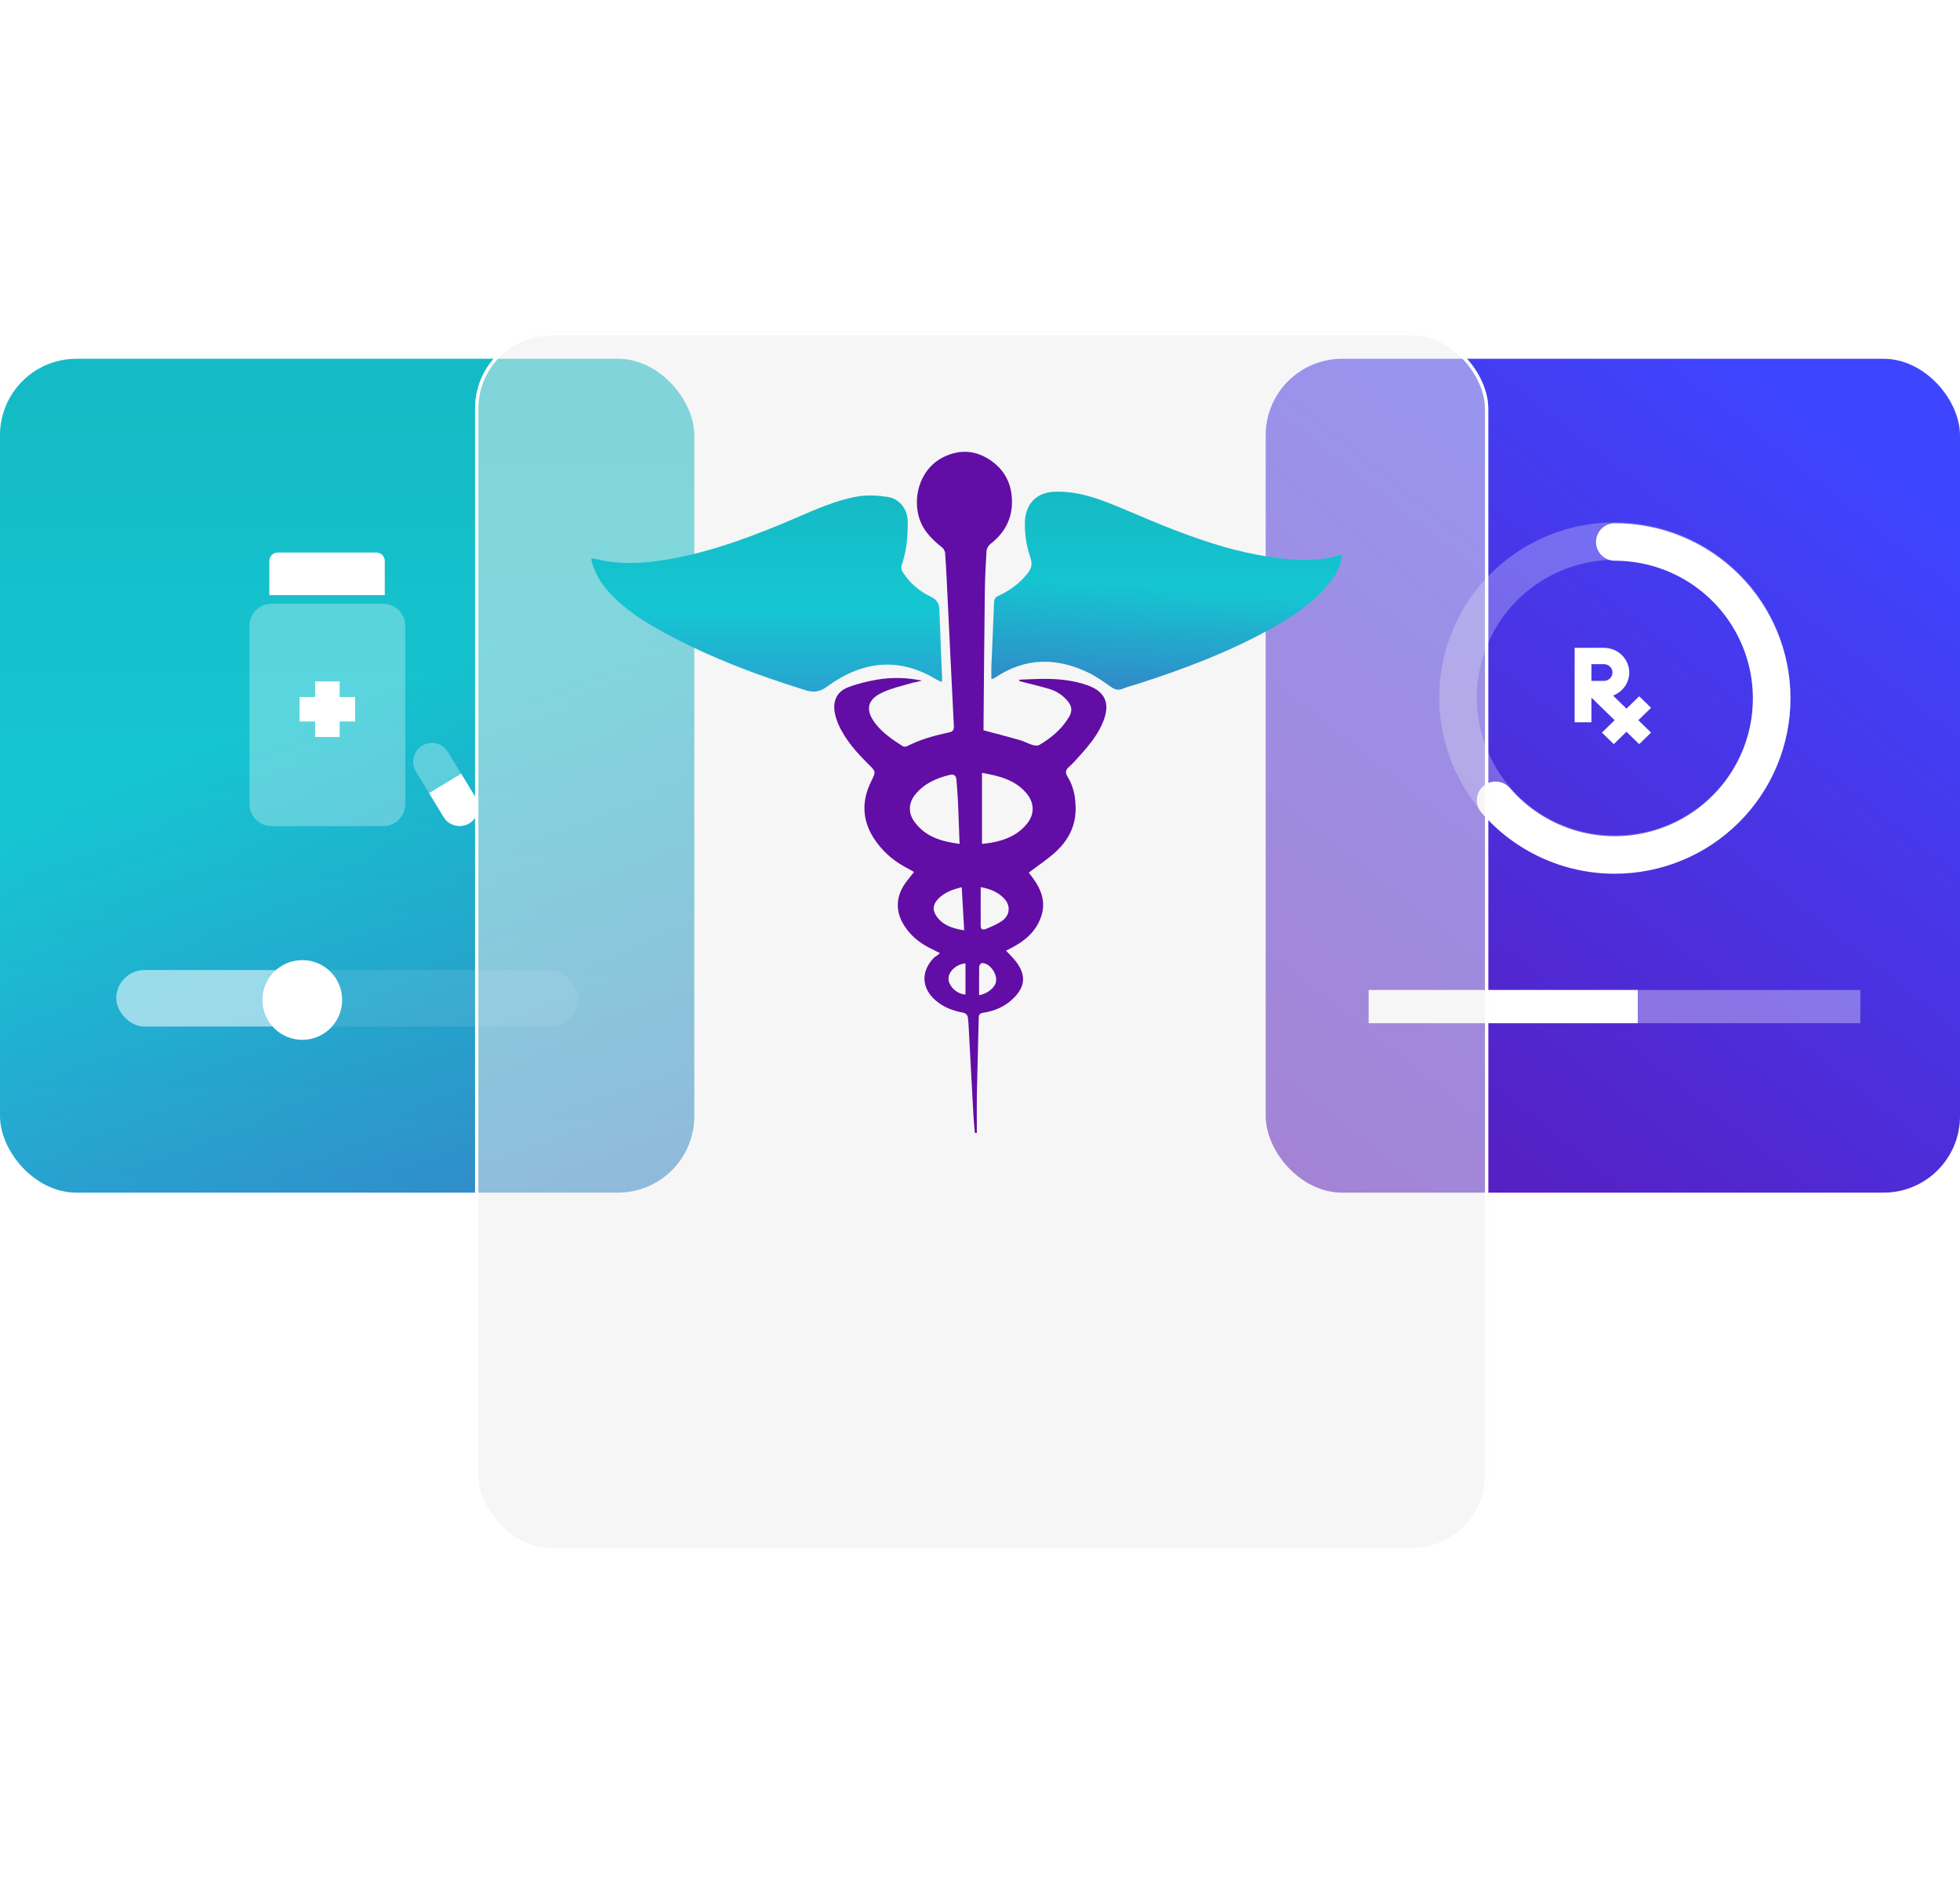 <svg width="590" height="567" viewBox="0 0 590 567" fill="none" xmlns="http://www.w3.org/2000/svg">
<rect x="381" y="108" width="209" height="251" rx="23" fill="url(#paint0_linear)"/>
<g opacity="0.76">
<path opacity="0.34" d="M486.124 262.735C475.665 262.735 465.442 259.642 456.746 253.846C448.05 248.051 441.272 239.813 437.269 230.175C433.267 220.537 432.22 209.931 434.26 199.7C436.3 189.468 441.337 180.07 448.732 172.693C456.127 165.316 465.549 160.293 475.807 158.258C486.065 156.222 496.697 157.267 506.359 161.259C516.021 165.252 524.28 172.012 530.09 180.686C535.901 189.36 539.002 199.558 539.002 209.991C538.986 223.974 533.41 237.381 523.497 247.269C513.584 257.158 500.143 262.719 486.124 262.735ZM486.124 168.52C477.901 168.519 469.863 170.951 463.026 175.508C456.189 180.065 450.86 186.541 447.713 194.119C444.566 201.696 443.743 210.035 445.347 218.079C446.951 226.123 450.91 233.513 456.724 239.313C462.539 245.112 469.946 249.062 478.011 250.663C486.076 252.263 494.435 251.442 502.032 248.303C509.629 245.165 516.122 239.849 520.691 233.03C525.259 226.21 527.697 218.192 527.698 209.991C527.685 198.996 523.301 188.455 515.507 180.681C507.713 172.907 497.146 168.533 486.124 168.521V168.52Z" fill="white"/>
</g>
<path d="M486.078 263.002C478.445 263.005 470.902 261.358 463.968 258.174C457.034 254.991 450.873 250.347 445.911 244.562C444.935 243.426 444.452 241.95 444.568 240.459C444.683 238.968 445.387 237.584 446.526 236.611C447.664 235.638 449.143 235.157 450.638 235.272C452.133 235.387 453.521 236.089 454.496 237.225C459.031 242.509 464.825 246.57 471.346 249.035C477.866 251.5 484.904 252.289 491.81 251.33C498.717 250.371 505.271 247.695 510.869 243.547C516.467 239.4 520.929 233.915 523.845 227.596C526.76 221.278 528.036 214.329 527.554 207.39C527.072 200.451 524.848 193.745 521.087 187.888C517.326 182.031 512.148 177.212 506.031 173.874C499.913 170.536 493.052 168.786 486.078 168.786C484.579 168.786 483.142 168.192 482.082 167.135C481.022 166.077 480.426 164.643 480.426 163.148C480.426 161.653 481.022 160.219 482.082 159.161C483.142 158.104 484.579 157.51 486.078 157.51C493.023 157.51 499.899 158.874 506.314 161.525C512.73 164.175 518.559 168.061 523.469 172.959C528.38 177.856 532.275 183.671 534.932 190.07C537.589 196.47 538.957 203.329 538.957 210.255C538.957 217.182 537.589 224.041 534.932 230.44C532.275 236.839 528.38 242.654 523.469 247.552C518.559 252.45 512.73 256.335 506.314 258.986C499.899 261.636 493.023 263.001 486.078 263.001V263.002Z" fill="white"/>
<rect opacity="0.34" x="412" y="298" width="148" height="10" fill="white"/>
<rect x="412" y="298" width="81" height="10" fill="white"/>
<path d="M479.049 209.986L486.035 216.793L482.209 220.521L485.779 224L489.605 220.272L493.43 224L497 220.521L493.174 216.793L497 213.066L493.43 209.587L489.605 213.315L485.56 209.374C488.411 208.294 490.438 205.594 490.438 202.439C490.438 198.337 487.013 195 482.804 195H474V217.418H479.049V209.986ZM479.049 199.92H482.804C484.23 199.92 485.389 201.05 485.389 202.439C485.389 203.828 484.23 204.958 482.804 204.958H479.049V199.92Z" fill="white"/>
<rect y="108" width="209" height="251" rx="23" fill="url(#paint1_linear)"/>
<rect y="108" width="209" height="251" rx="23" fill="url(#paint2_linear)" fill-opacity="0.11"/>
<rect x="35" y="292" width="139" height="17" rx="8.5" fill="white" fill-opacity="0.1"/>
<rect x="35" y="292" width="65" height="17" rx="8.5" fill="white" fill-opacity="0.5"/>
<circle cx="91" cy="301" r="12" fill="white"/>
<path d="M115.341 248.674H81.745C78.066 248.674 75.088 245.694 75.088 242.025V188.389C75.088 184.715 78.072 181.74 81.745 181.74H115.341C119.021 181.74 121.999 184.72 121.999 188.389V242.025C121.999 245.7 119.021 248.674 115.341 248.674Z" fill="white" fill-opacity="0.3"/>
<path d="M106.907 209.797H102.233V205.129H94.852V209.797H90.178V217.176H94.852V221.844H102.233V217.176H106.907V209.797Z" fill="white"/>
<path d="M115.824 179.146H81.078V168.828C81.078 167.444 82.199 166.324 83.585 166.324H113.318C114.703 166.324 115.824 167.444 115.824 168.828V179.146Z" fill="white"/>
<path d="M141.269 247.814C138.601 249.427 135.129 248.578 133.513 245.913L125.189 232.196C123.574 229.531 124.425 226.063 127.092 224.45C129.759 222.836 133.232 223.686 134.847 226.35L143.172 240.068C144.787 242.732 143.936 246.2 141.269 247.814Z" fill="white" fill-opacity="0.3"/>
<path d="M138.82 232.89L143.184 240.079C144.799 242.743 143.948 246.211 141.281 247.825C138.613 249.438 135.141 248.589 133.526 245.924L129.162 238.735C129.162 238.735 139.004 232.781 138.82 232.89Z" fill="white"/>
<g filter="url(#filter0_bd)">
<rect x="143" y="50" width="305" height="367" rx="23" fill="#EEEEEE" fill-opacity="0.5"/>
<rect x="143.5" y="50.5" width="304" height="366" rx="22.5" stroke="white"/>
</g>
<path d="M282.948 286.918C281.507 286.182 280.405 285.644 279.331 285.077C276.449 283.547 274.047 281.479 272.267 278.731C269.328 274.199 269.611 269.496 273.058 265.105C273.708 264.255 274.386 263.433 275.149 262.47C274.019 261.847 273.03 261.309 272.069 260.771C268.396 258.703 265.372 255.898 263.055 252.357C259.467 246.804 259.354 241.025 262.264 235.161C263.677 232.3 263.705 232.3 261.473 230.09C257.884 226.521 254.493 222.781 252.402 218.079C251.894 216.917 251.498 215.699 251.272 214.452C250.65 211.053 251.922 208.22 255.143 206.945C257.969 205.84 260.964 205.104 263.959 204.594C268.424 203.829 272.945 203.914 277.495 204.877C277.042 204.991 276.619 205.132 276.167 205.217C275.714 205.33 275.234 205.387 274.782 205.5C271.787 206.407 268.65 207.059 265.796 208.362C260.964 210.543 260.343 213.773 263.62 217.937C265.853 220.77 268.791 222.725 271.758 224.623C272.069 224.821 272.691 224.793 273.03 224.623C277.042 222.555 281.338 221.393 285.717 220.458C286.876 220.203 287.187 219.637 287.13 218.504C286.396 204.084 285.717 189.664 285.011 175.217C284.87 172.299 284.728 169.381 284.502 166.463C284.446 165.868 284.05 165.131 283.57 164.763C280.236 162.157 277.41 159.211 276.421 154.905C274.867 148.049 277.749 140.938 283.513 137.85C288.232 135.329 293.064 135.329 297.614 138.19C302.417 141.222 304.734 145.754 304.621 151.42C304.537 156.661 302.107 160.684 298.038 163.828C297.472 164.282 296.992 165.188 296.964 165.925C296.709 169.919 296.512 173.942 296.455 177.936C296.286 191.393 296.173 204.849 296.06 218.305C296.06 218.872 296.06 219.438 296.06 219.835C299.789 220.826 303.378 221.733 306.939 222.753C308.238 223.121 309.453 223.829 310.753 224.226C311.403 224.424 312.307 224.538 312.816 224.254C316.489 222.13 319.654 219.438 321.858 215.727C322.847 214.027 322.649 212.526 321.406 211.053C319.965 209.325 318.185 208.107 316.094 207.455C313.268 206.605 310.386 205.925 307.504 205.189C307.249 205.132 307.023 205.047 306.797 204.962C306.797 204.849 306.825 204.707 306.825 204.594C309.425 204.509 312.025 204.339 314.624 204.339C318.976 204.367 323.271 204.821 327.397 206.294C332.568 208.135 334.178 211.591 332.257 216.747C330.703 220.94 327.877 224.311 324.938 227.569C323.921 228.674 322.932 229.863 321.802 230.827C320.671 231.79 320.643 232.64 321.378 233.83C323.271 236.889 323.836 240.26 323.78 243.858C323.695 248.929 321.434 252.98 317.931 256.295C315.472 258.589 312.59 260.431 309.679 262.669C312.731 266.465 315.274 270.686 313.325 276.125C311.488 281.253 307.391 283.972 302.841 286.153C304.028 287.485 305.328 288.646 306.289 290.063C308.832 293.802 308.464 297.003 305.3 300.261C302.728 302.896 299.563 304.312 295.975 304.851C295.014 304.992 294.647 305.332 294.618 306.352C294.477 313.661 294.223 320.97 294.082 328.279C293.997 332.528 294.053 336.749 294.053 340.999C293.855 340.999 293.658 341.027 293.46 341.027C293.319 339.356 293.121 337.712 293.036 336.041C292.527 326.749 292.047 317.457 291.538 308.193C291.51 307.684 291.425 307.174 291.397 306.635C291.341 305.531 290.804 304.992 289.673 304.766C286.819 304.256 284.163 303.208 281.874 301.338C277.325 297.598 277.071 292.386 281.225 288.193C281.761 287.882 282.27 287.513 282.948 286.918ZM295.607 232.64C295.607 239.864 295.607 246.861 295.607 254.028C296.625 253.887 297.529 253.83 298.433 253.66C302.672 252.895 306.486 251.309 309.227 247.852C311.544 244.935 311.347 241.507 308.917 238.702C305.469 234.679 300.694 233.546 295.607 232.64ZM288.854 254.028C288.713 249.836 288.571 245.841 288.402 241.847C288.289 239.495 288.091 237.144 287.921 234.793C287.837 233.603 287.272 232.923 285.972 233.235C281.959 234.198 278.286 235.784 275.573 239.07C273.51 241.563 273.313 244.566 275.149 247.201C278.427 251.875 283.372 253.292 288.854 254.028ZM289.504 267.06C286.565 267.796 284.163 268.674 282.327 270.657C280.801 272.301 280.631 273.944 281.903 275.785C283.852 278.59 286.791 279.496 290.239 280.034C290.013 275.672 289.758 271.507 289.504 267.06ZM295.212 267.031C295.212 271.054 295.184 274.935 295.212 278.816C295.212 279.864 296.06 279.921 296.738 279.638C298.377 278.958 300.044 278.278 301.513 277.286C304.113 275.558 304.339 272.47 302.107 270.289C300.242 268.419 297.84 267.513 295.212 267.031ZM290.634 290.006C287.837 290.176 285.435 292.499 285.52 294.709C285.604 296.975 288.232 299.326 290.634 299.355C290.634 296.239 290.634 293.122 290.634 290.006ZM294.731 299.553C296.822 299.241 298.885 297.768 299.592 296.239C300.722 293.859 298.207 289.836 295.579 289.893C295.297 289.893 294.788 290.544 294.76 290.913C294.703 293.746 294.731 296.607 294.731 299.553Z" fill="#620DA5"/>
<path d="M178 168.105C178.622 168.161 178.989 168.161 179.356 168.246C186.873 170.144 194.389 169.606 201.877 168.246C214.96 165.867 227.309 161.164 239.459 155.951C245.563 153.345 251.638 150.569 258.194 149.436C261.104 148.954 264.212 149.124 267.151 149.577C270.966 150.172 273.227 153.374 273.255 157.283C273.283 161.646 272.859 165.952 271.418 170.116C271.22 170.711 271.362 171.617 271.701 172.156C273.792 175.47 276.674 177.935 280.178 179.606C281.93 180.428 282.721 181.589 282.777 183.516C283.003 190.4 283.314 197.284 283.597 204.168C283.597 204.479 283.54 204.791 283.484 205.329C282.862 205.018 282.382 204.819 281.901 204.536C270.429 197.595 259.437 199.04 248.982 206.661C246.778 208.275 244.998 208.53 242.483 207.765C226.744 202.865 211.372 197.029 197.017 188.785C191.62 185.669 186.505 182.128 182.465 177.283C180.515 174.932 179.074 172.297 178.226 169.379C178.113 169.068 178.085 168.7 178 168.105Z" fill="url(#paint3_linear)"/>
<path d="M178 168.105C178.622 168.161 178.989 168.161 179.356 168.246C186.873 170.144 194.389 169.606 201.877 168.246C214.96 165.867 227.309 161.164 239.459 155.951C245.563 153.345 251.638 150.569 258.194 149.436C261.104 148.954 264.212 149.124 267.151 149.577C270.966 150.172 273.227 153.374 273.255 157.283C273.283 161.646 272.859 165.952 271.418 170.116C271.22 170.711 271.362 171.617 271.701 172.156C273.792 175.47 276.674 177.935 280.178 179.606C281.93 180.428 282.721 181.589 282.777 183.516C283.003 190.4 283.314 197.284 283.597 204.168C283.597 204.479 283.54 204.791 283.484 205.329C282.862 205.018 282.382 204.819 281.901 204.536C270.429 197.595 259.437 199.04 248.982 206.661C246.778 208.275 244.998 208.53 242.483 207.765C226.744 202.865 211.372 197.029 197.017 188.785C191.62 185.669 186.505 182.128 182.465 177.283C180.515 174.932 179.074 172.297 178.226 169.379C178.113 169.068 178.085 168.7 178 168.105Z" fill="url(#paint4_linear)" fill-opacity="0.11"/>
<path d="M404 166.83C403.746 170.485 401.937 173.431 399.648 176.122C394.845 181.845 388.713 185.868 382.242 189.437C369.696 196.349 356.387 201.392 342.795 205.755C341.184 206.265 339.545 206.69 337.963 207.313C336.578 207.879 335.533 207.568 334.346 206.718C332.199 205.188 330.023 203.63 327.678 202.497C318.183 197.936 308.83 197.823 299.788 203.828C299.505 203.998 299.223 204.168 298.94 204.31C298.827 204.367 298.686 204.31 298.431 204.31C298.431 203.035 298.375 201.76 298.431 200.514C298.686 194.14 298.997 187.794 299.223 181.42C299.251 180.4 299.533 179.805 300.494 179.38C303.998 177.766 307.05 175.528 309.452 172.44C310.497 171.08 310.78 169.748 310.243 168.105C309.056 164.564 308.406 160.91 308.519 157.142C308.689 151.674 311.967 148.247 317.448 148.02C322.704 147.822 327.734 149.125 332.594 150.966C338.867 153.346 344.971 156.179 351.244 158.643C360.258 162.184 369.413 165.386 378.992 167.085C385.633 168.275 392.302 169.097 399.055 168.077C400.722 167.85 402.305 167.284 404 166.83Z" fill="url(#paint5_linear)"/>
<path d="M404 166.83C403.746 170.485 401.937 173.431 399.648 176.122C394.845 181.845 388.713 185.868 382.242 189.437C369.696 196.349 356.387 201.392 342.795 205.755C341.184 206.265 339.545 206.69 337.963 207.313C336.578 207.879 335.533 207.568 334.346 206.718C332.199 205.188 330.023 203.63 327.678 202.497C318.183 197.936 308.83 197.823 299.788 203.828C299.505 203.998 299.223 204.168 298.94 204.31C298.827 204.367 298.686 204.31 298.431 204.31C298.431 203.035 298.375 201.76 298.431 200.514C298.686 194.14 298.997 187.794 299.223 181.42C299.251 180.4 299.533 179.805 300.494 179.38C303.998 177.766 307.05 175.528 309.452 172.44C310.497 171.08 310.78 169.748 310.243 168.105C309.056 164.564 308.406 160.91 308.519 157.142C308.689 151.674 311.967 148.247 317.448 148.02C322.704 147.822 327.734 149.125 332.594 150.966C338.867 153.346 344.971 156.179 351.244 158.643C360.258 162.184 369.413 165.386 378.992 167.085C385.633 168.275 392.302 169.097 399.055 168.077C400.722 167.85 402.305 167.284 404 166.83Z" fill="url(#paint6_linear)" fill-opacity="0.11"/>
<defs>
<filter id="filter0_bd" x="43" y="0" width="505" height="567" filterUnits="userSpaceOnUse" color-interpolation-filters="sRGB">
<feFlood flood-opacity="0" result="BackgroundImageFix"/>
<feGaussianBlur in="BackgroundImage" stdDeviation="16"/>
<feComposite in2="SourceAlpha" operator="in" result="effect1_backgroundBlur"/>
<feColorMatrix in="SourceAlpha" type="matrix" values="0 0 0 0 0 0 0 0 0 0 0 0 0 0 0 0 0 0 127 0"/>
<feOffset dy="50"/>
<feGaussianBlur stdDeviation="50"/>
<feColorMatrix type="matrix" values="0 0 0 0 0.242 0 0 0 0 0.272 0 0 0 0 1 0 0 0 0.15 0"/>
<feBlend mode="normal" in2="effect1_backgroundBlur" result="effect2_dropShadow"/>
<feBlend mode="normal" in="SourceGraphic" in2="effect2_dropShadow" result="shape"/>
</filter>
<linearGradient id="paint0_linear" x1="638.5" y1="14" x2="325.046" y2="410.798" gradientUnits="userSpaceOnUse">
<stop offset="0.284" stop-color="#3E45FF"/>
<stop offset="1" stop-color="#620DA5"/>
</linearGradient>
<linearGradient id="paint1_linear" x1="7.5" y1="81.5" x2="209" y2="646.5" gradientUnits="userSpaceOnUse">
<stop offset="0.255" stop-color="#16D1DD"/>
<stop offset="1" stop-color="#620DA5"/>
</linearGradient>
<linearGradient id="paint2_linear" x1="104.5" y1="108" x2="104.5" y2="359" gradientUnits="userSpaceOnUse">
<stop/>
<stop offset="1" stop-opacity="0"/>
</linearGradient>
<linearGradient id="paint3_linear" x1="230.315" y1="131.814" x2="230.315" y2="290.851" gradientUnits="userSpaceOnUse">
<stop offset="0.318" stop-color="#16D1DD"/>
<stop offset="1" stop-color="#620DA5"/>
</linearGradient>
<linearGradient id="paint4_linear" x1="230.798" y1="149.146" x2="230.798" y2="208.179" gradientUnits="userSpaceOnUse">
<stop/>
<stop offset="1" stop-opacity="0"/>
</linearGradient>
<linearGradient id="paint5_linear" x1="351.686" y1="137.046" x2="345.408" y2="261.555" gradientUnits="userSpaceOnUse">
<stop offset="0.318" stop-color="#16D1DD"/>
<stop offset="1" stop-color="#620DA5"/>
</linearGradient>
<linearGradient id="paint6_linear" x1="351.203" y1="148" x2="351.203" y2="207.6" gradientUnits="userSpaceOnUse">
<stop/>
<stop offset="1" stop-opacity="0"/>
</linearGradient>
</defs>
</svg>
